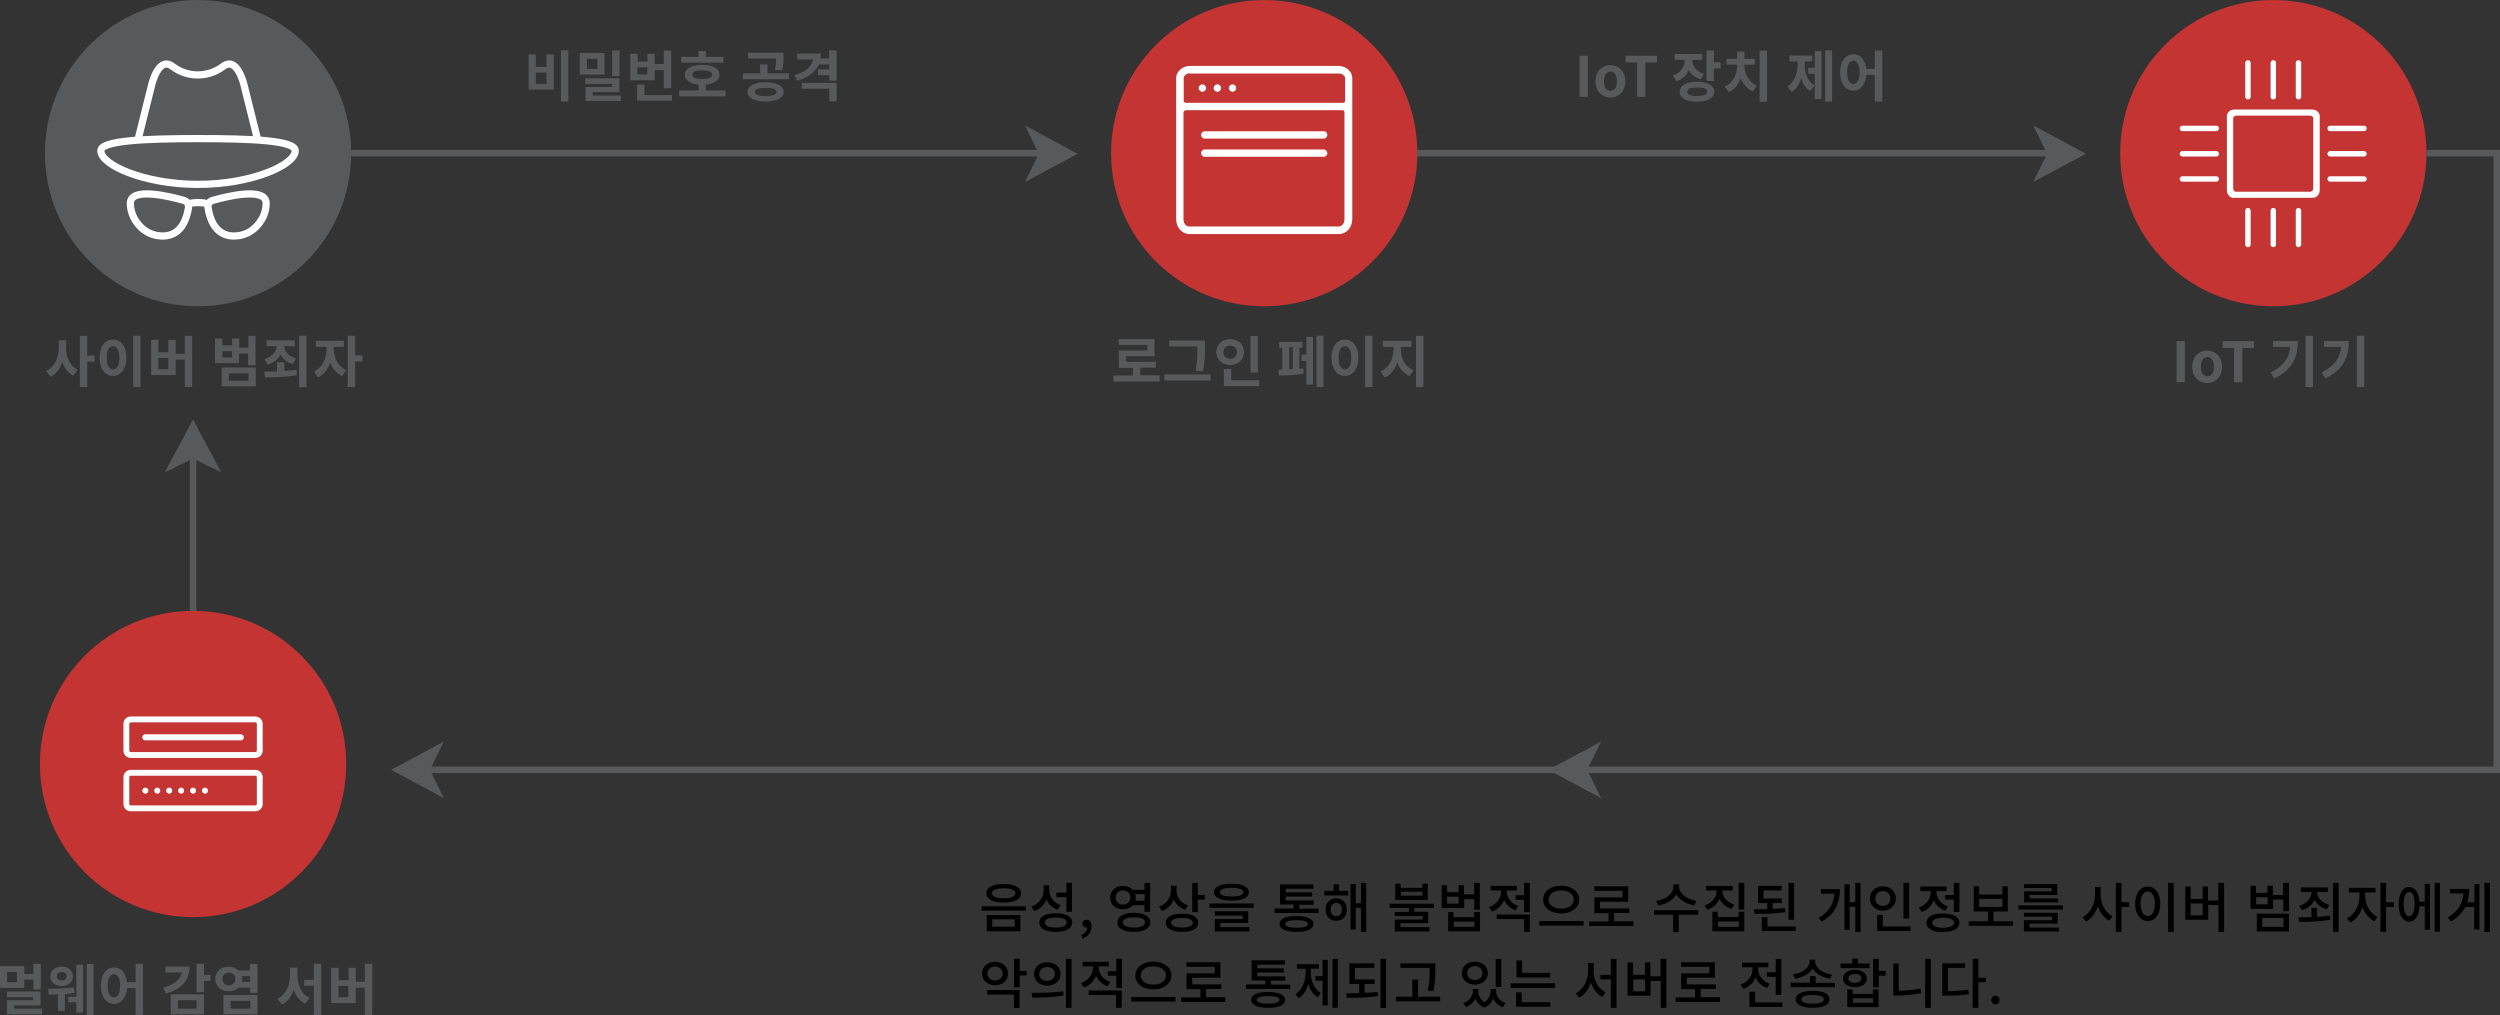 <?xml version="1.0" encoding="utf-8"?>
<!-- Generator: Adobe Illustrator 25.0.1, SVG Export Plug-In . SVG Version: 6.00 Build 0)  -->
<svg version="1.1" id="Layer_1" xmlns="http://www.w3.org/2000/svg" xmlns:xlink="http://www.w3.org/1999/xlink" x="0px" y="0px"
	 width="1152.5px" height="467.9px" viewBox="0 0 1152.5 467.9" style="enable-background:new 0 0 1152.5 467.9;"
	 xml:space="preserve">
<rect x="0" y="0" width="1152.5" height="467.9" fill="#333333" stroke="none"/>
<circle style="fill:#58595B;" cx="91.3" cy="70.6" r="70.6"/>
<circle style="fill:#C33433;" cx="1048" cy="70.6" r="70.6"/>
<path style="fill:none;stroke:#FFFFFF;stroke-width:3.322;stroke-linejoin:round;stroke-miterlimit:10;" d="M136.1,69.5
	c0-4.8-20.1-5.6-44.8-5.6s-44.8,0.9-44.8,5.6C46.4,76,66.5,85,91.3,85S136.1,76,136.1,69.5"/>
<path style="fill:none;stroke:#FFFFFF;stroke-width:3.322;stroke-linejoin:round;stroke-miterlimit:10;" d="M118.9,67.9"/>
<path style="fill:none;stroke:#FFFFFF;stroke-width:3.322;stroke-linejoin:round;stroke-miterlimit:10;" d="M118.9,64.9l-6.4-25.7
	c0,0-3.1-13.5-9.6-8.6c-0.1,0.1-0.2,0.1-0.3,0.2c-6.8,5-16.1,5-22.8,0c-0.1-0.1-0.2-0.1-0.3-0.2c-6.5-4.9-9.6,8.6-9.6,8.6l-6.4,25.7
	"/>
<path style="fill:none;stroke:#FFFFFF;stroke-width:3.322;stroke-miterlimit:10;" d="M86.7,93.9c3-0.7,6.2-0.7,9.2,0"/>
<path style="fill:none;stroke:#FFFFFF;stroke-width:3.322;stroke-miterlimit:10;" d="M86.9,95.7c0.2-1.5-0.7-2.9-2.1-3.3
	c-6.6-1.9-24.7-6.3-24.7,1.3c0,4.9,2.4,8.5,4.5,10.7c2.1,2.2,4.9,3.7,7.9,4.2C77.4,109.4,84.9,108.4,86.9,95.7z"/>
<path style="fill:none;stroke:#FFFFFF;stroke-width:3.322;stroke-miterlimit:10;" d="M95.9,95.7c-0.2-1.5,0.7-2.9,2.1-3.3
	c6.6-1.9,24.7-6.3,24.7,1.3c0,4.9-2.4,8.5-4.5,10.7c-2.1,2.2-4.9,3.7-7.9,4.2C105.4,109.4,97.9,108.4,95.9,95.7z"/>
<g>
	<g>
		<g>
			<g>
				<path style="fill:#FFFFFF;" d="M1029.9,91.3c-1.9,0-3.3-1.6-3.3-3.6V53.4c0-1.5,1.6-2.9,3.3-2.9h36.2c1.7,0,3.3,1.4,3.3,2.9
					v34.2c0,2.1-1.4,3.6-3.3,3.6H1029.9z M1066.4,59.7v-5.3c0,0,0,0,0-0.1c-0.1-0.4-0.6-1-1.4-1h-34.1c-0.7,0-1.3,0.6-1.4,1
					c0,0,0,0,0,0.1v5.3v2.6v24.4c0,1,0.5,1.7,1.4,1.7h34.1c0.8,0,1.4-0.7,1.4-1.7V62.2V59.7z"/>
			</g>
		</g>
	</g>
</g>
<g>
	
		<line style="fill:none;stroke:#FFFFFF;stroke-width:2.5;stroke-linecap:round;stroke-miterlimit:10;" x1="1036.3" y1="29" x2="1036.3" y2="44.6"/>
	
		<line style="fill:none;stroke:#FFFFFF;stroke-width:2.5;stroke-linecap:round;stroke-miterlimit:10;" x1="1048" y1="29" x2="1048" y2="44.6"/>
	
		<line style="fill:none;stroke:#FFFFFF;stroke-width:2.5;stroke-linecap:round;stroke-miterlimit:10;" x1="1059.6" y1="29" x2="1059.6" y2="44.6"/>
	
		<line style="fill:none;stroke:#FFFFFF;stroke-width:2.5;stroke-linecap:round;stroke-miterlimit:10;" x1="1036.3" y1="97.1" x2="1036.3" y2="112.7"/>
	
		<line style="fill:none;stroke:#FFFFFF;stroke-width:2.5;stroke-linecap:round;stroke-miterlimit:10;" x1="1048" y1="97.1" x2="1048" y2="112.7"/>
	
		<line style="fill:none;stroke:#FFFFFF;stroke-width:2.5;stroke-linecap:round;stroke-miterlimit:10;" x1="1059.6" y1="97.1" x2="1059.6" y2="112.7"/>
</g>
<g>
	
		<line style="fill:none;stroke:#FFFFFF;stroke-width:2.5;stroke-linecap:round;stroke-miterlimit:10;" x1="1006.1" y1="82.5" x2="1021.7" y2="82.5"/>
	
		<line style="fill:none;stroke:#FFFFFF;stroke-width:2.5;stroke-linecap:round;stroke-miterlimit:10;" x1="1006.1" y1="70.9" x2="1021.7" y2="70.9"/>
	
		<line style="fill:none;stroke:#FFFFFF;stroke-width:2.5;stroke-linecap:round;stroke-miterlimit:10;" x1="1006.1" y1="59.2" x2="1021.7" y2="59.2"/>
	
		<line style="fill:none;stroke:#FFFFFF;stroke-width:2.5;stroke-linecap:round;stroke-miterlimit:10;" x1="1074.2" y1="82.5" x2="1089.8" y2="82.5"/>
	
		<line style="fill:none;stroke:#FFFFFF;stroke-width:2.5;stroke-linecap:round;stroke-miterlimit:10;" x1="1074.2" y1="70.9" x2="1089.8" y2="70.9"/>
	
		<line style="fill:none;stroke:#FFFFFF;stroke-width:2.5;stroke-linecap:round;stroke-miterlimit:10;" x1="1074.2" y1="59.2" x2="1089.8" y2="59.2"/>
</g>
<line style="fill:none;stroke:#58595B;stroke-width:3;stroke-miterlimit:10;" x1="161.9" y1="70.6" x2="487.3" y2="70.6"/>
<polygon style="fill:#58595B;" points="472.5,83.9 478.9,70.9 472.5,57.8 496.8,70.9 "/>
<polygon style="fill:#58595B;" points="204.6,341.9 198.2,354.9 204.6,367.9 180.3,354.9 "/>
<polygon style="fill:#58595B;" points="738.1,341.9 731.7,354.9 738.1,367.9 713.7,354.9 "/>
<polygon style="fill:#58595B;" points="102,217.8 89,211.4 75.9,217.8 89,193.4 "/>
<line style="fill:none;stroke:#58595B;stroke-width:3;stroke-miterlimit:10;" x1="651.1" y1="70.6" x2="952.1" y2="70.6"/>
<polygon style="fill:#58595B;" points="937.3,83.9 943.7,70.9 937.3,57.8 961.6,70.9 "/>
<circle style="fill:#C33433;" cx="582.8" cy="70.6" r="70.6"/>
<g>
	<g>
		<g>
			<path style="fill:#FFFFFF;" d="M611.9,62.2c0,1-0.8,1.7-1.7,1.7h-54.8c-1,0-1.7-0.8-1.7-1.7c0-1,0.8-1.7,1.7-1.7h54.8
				C611.1,60.4,611.9,61.2,611.9,62.2z"/>
		</g>
	</g>
</g>
<g>
	<g>
		<g>
			<path style="fill:#FFFFFF;" d="M611.9,70.6c0,1-0.8,1.7-1.7,1.7h-54.8c-1,0-1.7-0.8-1.7-1.7s0.8-1.7,1.7-1.7h54.8
				C611.1,68.9,611.9,69.7,611.9,70.6z"/>
		</g>
	</g>
</g>
<g>
	<g>
		<g>
			<g>
				<path style="fill:#FFFFFF;" d="M548.4,107.9c-3.5,0-6.2-3-6.2-6.9V35.9c0-2.9,3-5.5,6.2-5.5h68.8c3.3,0,6.2,2.6,6.2,5.5V101
					c0,3.9-2.7,6.9-6.2,6.9H548.4z M546.5,50.9c-0.5,0-0.9,0.4-0.9,0.9V101c0,2.1,1.1,3.4,2.7,3.4h68.8c1.6,0,2.7-1.4,2.7-3.4V51.7
					c0-0.5-0.4-0.9-0.9-0.9H546.5z M548.4,33.8c-1.5,0-2.6,1.2-2.7,1.9c0,0,0,0.1,0,0.1v10.7c0,0.5,0.4,0.9,0.9,0.9h72.6
					c0.5,0,0.9-0.4,0.9-0.9V35.9c0,0,0-0.1,0-0.1c-0.1-0.8-1.3-1.9-2.7-1.9H548.4z"/>
			</g>
		</g>
	</g>
	<g>
		<path style="fill:#FFFFFF;" d="M554.3,38.9c-1,0-1.7,0.8-1.7,1.7s0.8,1.7,1.7,1.7c1,0,1.7-0.8,1.7-1.7S555.2,38.9,554.3,38.9z"/>
		<path style="fill:#FFFFFF;" d="M561.2,38.9c-1,0-1.7,0.8-1.7,1.7s0.8,1.7,1.7,1.7c1,0,1.7-0.8,1.7-1.7S562.2,38.9,561.2,38.9z"/>
		<path style="fill:#FFFFFF;" d="M568.2,38.9c-1,0-1.7,0.8-1.7,1.7s0.8,1.7,1.7,1.7c1,0,1.7-0.8,1.7-1.7S569.2,38.9,568.2,38.9z"/>
	</g>
</g>
<polyline style="fill:none;stroke:#58595B;stroke-width:3;stroke-miterlimit:10;" points="186.6,354.9 1151,354.9 1151,70.6 
	1118.6,70.6 "/>
<line style="fill:none;stroke:#58595B;stroke-width:3;stroke-miterlimit:10;" x1="89" y1="211.4" x2="89" y2="315.7"/>
<circle style="fill:#C33433;" cx="89" cy="352.2" r="70.6"/>
<g>
	<g>
		<g>
			<g>
				<g>
					<path style="fill:#FFFFFF;" d="M60.3,349.4c-1.9,0-3.4-1.5-3.4-3.4v-12.3c0-1.9,1.5-3.4,3.4-3.4h57.4c1.9,0,3.4,1.5,3.4,3.4
						V346c0,1.9-1.5,3.4-3.4,3.4H60.3z M60.3,333.1c-0.4,0-0.7,0.3-0.7,0.7V346c0,0.4,0.3,0.7,0.7,0.7h57.4c0.4,0,0.7-0.3,0.7-0.7
						l0-12.3c0-0.2-0.1-0.3-0.2-0.5c-0.1-0.1-0.3-0.2-0.5-0.2H60.3z"/>
				</g>
			</g>
		</g>
		<g>
			<g>
				<g>
					<path style="fill:#FFFFFF;" d="M65.6,339.9L65.6,339.9c0-0.8,0.6-1.4,1.4-1.4h44c0.8,0,1.4,0.6,1.4,1.4l0,0
						c0,0.8-0.6,1.4-1.4,1.4H67C66.2,341.3,65.6,340.6,65.6,339.9z"/>
				</g>
			</g>
		</g>
		<g>
			<g>
				<g>
					<path style="fill:#FFFFFF;" d="M60.3,374c-1.9,0-3.4-1.5-3.4-3.4v-12.3c0-1.9,1.5-3.4,3.4-3.4h57.4c1.9,0,3.4,1.5,3.4,3.4v12.3
						c0,1.9-1.5,3.4-3.4,3.4H60.3z M60.3,357.6c-0.4,0-0.7,0.3-0.7,0.7v12.3c0,0.4,0.3,0.7,0.7,0.7h57.4c0.4,0,0.7-0.3,0.7-0.7
						l0-12.3c0-0.2-0.1-0.3-0.2-0.5c-0.1-0.1-0.3-0.2-0.5-0.2H60.3z"/>
				</g>
			</g>
		</g>
		<g>
			<g>
				<g>
					<g>
						<path style="fill:#FFFFFF;" d="M65.6,364.5L65.6,364.5c0-0.8,0.6-1.4,1.4-1.4h0c0.8,0,1.4,0.6,1.4,1.4l0,0
							c0,0.8-0.6,1.4-1.4,1.4h0C66.2,365.8,65.6,365.2,65.6,364.5z"/>
					</g>
				</g>
			</g>
			<g>
				<g>
					<g>
						<path style="fill:#FFFFFF;" d="M71.1,364.5L71.1,364.5c0-0.8,0.6-1.4,1.4-1.4h0c0.8,0,1.4,0.6,1.4,1.4l0,0
							c0,0.8-0.6,1.4-1.4,1.4h0C71.7,365.8,71.1,365.2,71.1,364.5z"/>
					</g>
				</g>
			</g>
			<g>
				<g>
					<g>
						<path style="fill:#FFFFFF;" d="M76.6,364.5L76.6,364.5c0-0.8,0.6-1.4,1.4-1.4h0c0.8,0,1.4,0.6,1.4,1.4l0,0
							c0,0.8-0.6,1.4-1.4,1.4h0C77.2,365.8,76.6,365.2,76.6,364.5z"/>
					</g>
				</g>
			</g>
			<g>
				<g>
					<g>
						<path style="fill:#FFFFFF;" d="M82.1,364.5L82.1,364.5c0-0.8,0.6-1.4,1.4-1.4h0c0.8,0,1.4,0.6,1.4,1.4l0,0
							c0,0.8-0.6,1.4-1.4,1.4h0C82.7,365.8,82.1,365.2,82.1,364.5z"/>
					</g>
				</g>
			</g>
			<g>
				<g>
					<g>
						<path style="fill:#FFFFFF;" d="M87.6,364.5L87.6,364.5c0-0.8,0.6-1.4,1.4-1.4h0c0.8,0,1.4,0.6,1.4,1.4l0,0
							c0,0.8-0.6,1.4-1.4,1.4h0C88.2,365.8,87.6,365.2,87.6,364.5z"/>
					</g>
				</g>
			</g>
			<g>
				<g>
					<g>
						<path style="fill:#FFFFFF;" d="M93.1,364.5L93.1,364.5c0-0.8,0.6-1.4,1.4-1.4h0c0.8,0,1.4,0.6,1.4,1.4l0,0
							c0,0.8-0.6,1.4-1.4,1.4h0C93.7,365.8,93.1,365.2,93.1,364.5z"/>
					</g>
				</g>
			</g>
		</g>
	</g>
</g>
<g>
	<path style="fill:#58595B;" d="M30.4,160.1c0,4.2,1.7,8.5,5.4,10.4l-2,2.7c-2.5-1.3-4.1-3.5-5.1-6.3c-1,3-2.8,5.5-5.4,6.8l-2-2.7
		c4-1.9,5.8-6.4,5.8-10.7v-3.4h3.4V160.1z M43.6,166.7h-3.4v11.7h-3.4v-23.6h3.4v9.1h3.4V166.7z"/>
	<path style="fill:#58595B;" d="M58.3,164.9c0,5.2-2.6,8.4-6.2,8.4s-6.2-3.2-6.2-8.4c0-5.2,2.6-8.4,6.2-8.4S58.3,159.7,58.3,164.9z
		 M49.2,164.9c0,3.5,1.2,5.4,2.9,5.4c1.7,0,2.9-1.9,2.9-5.4c0-3.5-1.2-5.3-2.9-5.3C50.4,159.5,49.2,161.4,49.2,164.9z M64.8,154.8
		v23.6h-3.4v-23.6H64.8z"/>
	<path style="fill:#58595B;" d="M88.6,154.8v23.6h-3.4v-12.6H81v7.1H69.7v-16.2H73v5.7h4.6v-5.7H81v6.4h4.2v-8.3H88.6z M77.7,165H73
		v5.2h4.6V165z"/>
	<path style="fill:#58595B;" d="M117.8,154.8v13.6h-3.4v-5.4h-4.2v4.4H99.1v-11.3h3.4v3.1h4.5v-3.1h3.3v4.2h4.2v-5.5H117.8z
		 M102.2,169.4h15.7v8.7h-15.7V169.4z M107,161.9h-4.5v2.9h4.5V161.9z M105.5,175.5h9.1v-3.4h-9.1V175.5z"/>
	<path style="fill:#58595B;" d="M131,171c1.9-0.1,3.8-0.3,5.7-0.6l0.2,2.5c-5.1,1-10.6,1-14.7,1.1l-0.4-2.7c1.7,0,3.7,0,5.9-0.1V167
		h3.4V171z M121.9,165.5c3.7-1,5.4-3.4,5.7-5.9h-4.7v-2.7h13v2.7H131c0.2,2.3,1.9,4.6,5.5,5.6l-1.5,2.6c-2.7-0.7-4.6-2.3-5.7-4.3
		c-1.1,2.1-3,3.8-5.9,4.6L121.9,165.5z M141.3,154.8v23.7h-3.4v-23.7H141.3z"/>
	<path style="fill:#58595B;" d="M153.9,161.2c0,3.6,1.9,7.7,5.7,9.5l-1.9,2.7c-2.6-1.2-4.5-3.6-5.5-6.3c-1,3.1-2.9,5.7-5.6,6.9
		l-1.9-2.7c3.9-1.8,5.8-6.2,5.8-10.1v-1.3h-4.9v-2.8h12.9v2.8h-4.7V161.2z M167.1,166.6h-3.4v11.8h-3.4v-23.6h3.4v9h3.4V166.6z"/>
</g>
<g>
	<path style="fill:#58595B;" d="M534.6,173.1v2.8h-21.3v-2.8h9v-3.5h-6.5v-8h13.1V159h-13.2v-2.7h16.5v7.9h-13.1v2.6h13.7v2.7h-7.1
		v3.5H534.6z"/>
	<path style="fill:#58595B;" d="M558.1,172.6v2.8h-21.3v-2.8H558.1z M552.1,159.7H539V157h16.5v2.8c0,3.3,0,6.5-0.9,11.4l-3.4-0.3
		c0.8-4.5,0.8-7.9,0.8-11V159.7z"/>
	<path style="fill:#58595B;" d="M567.1,168.3c-3.6,0-6.4-2.5-6.4-6c0-3.5,2.8-6,6.4-6c3.6,0,6.4,2.5,6.4,6
		C573.5,165.8,570.7,168.3,567.1,168.3z M567.1,165.4c1.8,0,3.1-1.2,3.1-3c0-1.9-1.3-3.1-3.1-3.1c-1.7,0-3.1,1.1-3.1,3.1
		C564,164.2,565.3,165.4,567.1,165.4z M580.5,175.3v2.7h-16.3v-7.9h3.4v5.2H580.5z M579.9,171.8h-3.4v-16.9h3.4V171.8z"/>
	<path style="fill:#58595B;" d="M599,170c0.6-0.1,1.3-0.1,1.8-0.2l0.2,2.4c-3.7,0.8-8.4,0.9-11.3,0.9l-0.4-2.7c0.6,0,1.2,0,1.8,0
		v-10.1h-1.4v-2.7h10.7v2.7H599V170z M594.3,170.2c0.6,0,1.2,0,1.7-0.1v-10h-1.7V170.2z M602.2,155.3h3.1v22h-3.1v-10.9H600v-2.9
		h2.2V155.3z M610.1,154.8v23.6h-3.2v-23.6H610.1z"/>
	<path style="fill:#58595B;" d="M626.2,164.9c0,5.2-2.6,8.4-6.2,8.4s-6.2-3.2-6.2-8.4c0-5.2,2.6-8.4,6.2-8.4
		S626.2,159.7,626.2,164.9z M617.1,164.9c0,3.5,1.2,5.4,2.9,5.4c1.7,0,2.9-1.9,2.9-5.4c0-3.5-1.2-5.3-2.9-5.3
		C618.3,159.5,617.1,161.4,617.1,164.9z M632.7,154.8v23.6h-3.4v-23.6H632.7z"/>
	<path style="fill:#58595B;" d="M645.8,161.2c0,3.8,1.9,7.9,5.8,9.5l-1.8,2.7c-2.7-1.2-4.6-3.5-5.7-6.3c-1,3.1-2.9,5.7-5.7,6.9
		l-1.9-2.7c3.9-1.8,5.9-6.1,5.9-10.1v-1.3h-4.9v-2.8h13.2v2.8h-4.9V161.2z M656.2,154.8v23.6h-3.4v-23.6H656.2z"/>
</g>
<g>
	<path style="fill:#58595B;" d="M1003.4,157.3h3.8v18.9h-3.8V157.3z"/>
	<path style="fill:#58595B;" d="M1010.6,169.1c0-4.8,3.3-7.5,6.9-7.5c3.6,0,6.9,2.8,6.9,7.5c0,4.7-3.3,7.5-6.9,7.5
		C1013.9,176.6,1010.6,173.8,1010.6,169.1z M1020.6,169.1c0-2.7-1.1-4.5-3-4.5c-1.9,0-3,1.8-3,4.5c0,2.7,1.1,4.4,3,4.4
		C1019.5,173.5,1020.6,171.7,1020.6,169.1z"/>
	<path style="fill:#58595B;" d="M1029.9,160.4h-5.3v-3.1h14.5v3.1h-5.4v15.8h-3.8V160.4z"/>
	<path style="fill:#58595B;" d="M1059.3,157.3c0,7.2-2.4,13.1-10.8,17.1l-1.8-2.7c6-2.9,8.6-6.6,9.1-11.8h-7.9v-2.7H1059.3z
		 M1066.3,154.8v23.6h-3.4v-23.6H1066.3z"/>
	<path style="fill:#58595B;" d="M1082.8,157.3c0,7.2-2.4,13.1-10.8,17.1l-1.8-2.7c6-2.9,8.6-6.6,9.1-11.8h-7.9v-2.7H1082.8z
		 M1089.9,154.8v23.6h-3.4v-23.6H1089.9z"/>
</g>
<g>
	<path style="fill:#58595B;" d="M11.2,455.4H0v-10h11.2v3.6h4.2v-4.7h3.4v11.8h-3.4v-4.5h-4.2V455.4z M19.4,465v2.6H3.2v-6.5h12.1
		v-1.4H3.2v-2.6h15.5v6.4H6.5v1.5H19.4z M7.9,448.1H3.3v4.7h4.5V448.1z"/>
	<path style="fill:#58595B;" d="M34.3,457.7c-1.4,0.3-2.9,0.5-4.4,0.6v7.7h-3.2v-7.6c-1.6,0.1-3,0.1-4.2,0.1l-0.4-2.7
		c3.1,0,8.2-0.1,11.9-0.6L34.3,457.7z M23.2,450.1c0-2.6,2.2-4.5,5.2-4.5c3,0,5.2,1.8,5.2,4.5c0,2.6-2.2,4.5-5.2,4.5
		C25.4,454.6,23.2,452.7,23.2,450.1z M26.2,450.1c0,1.2,0.9,1.9,2.3,1.9c1.3,0,2.2-0.7,2.2-1.9c0-1.3-0.9-2-2.2-2
		C27.1,448.2,26.2,448.9,26.2,450.1z M35.2,444.7h3.1v22.1h-3.1V462h-3.7v-2.5h3.7V444.7z M43.1,444.4v23.5H40v-23.5H43.1z"/>
	<path style="fill:#58595B;" d="M65.9,444.3v23.6h-3.4v-12.4h-3.9c-0.4,4.5-2.8,7.3-6,7.3c-3.5,0-6.1-3.2-6.1-8.4
		c0-5.2,2.6-8.4,6.1-8.4c3.2,0,5.5,2.6,6,6.8h3.9v-8.5H65.9z M55.4,454.4c0-3.5-1.2-5.3-2.9-5.3c-1.7,0-2.9,1.9-2.9,5.3
		c0,3.5,1.2,5.4,2.9,5.4C54.3,459.7,55.4,457.9,55.4,454.4z"/>
	<path style="fill:#58595B;" d="M87.4,445.7c0,6.3-4,10.5-10.9,12.3l-1.3-2.7c5.2-1.3,8.1-3.9,8.6-7h-7.5v-2.7H87.4z M78.7,458.4H94
		v9.2H78.7V458.4z M82,465h8.6v-3.9H82V465z M97.1,452.2H94v5.2h-3.4v-13.1H94v5.1h3.1V452.2z"/>
	<path style="fill:#58595B;" d="M118.7,444.4v13.3h-3.4v-2.4H110c-1.1,1.1-2.7,1.7-4.6,1.7c-3.5,0-6.2-2.4-6.2-5.7
		c0-3.3,2.7-5.7,6.2-5.7c1.9,0,3.5,0.7,4.6,1.8h5.2v-3L118.7,444.4z M108.5,451.3c0-1.8-1.3-2.9-3-2.9c-1.7,0-3,1.1-3,2.9
		c0,1.8,1.3,2.9,3,2.9C107.2,454.2,108.5,453.1,108.5,451.3z M103,458.7h15.7v8.9H103V458.7z M106.3,465h9.1v-3.6h-9.1V465z
		 M115.3,452.6V450h-3.8c0.1,0.4,0.2,0.8,0.2,1.3c0,0.4-0.1,0.9-0.2,1.3H115.3z"/>
	<path style="fill:#58595B;" d="M137.1,449.5c0,4.4,1.7,8.8,5.6,10.5l-2,2.7c-2.6-1.3-4.3-3.6-5.3-6.4c-1,3-2.8,5.5-5.4,6.8
		l-2.1-2.7c4-1.8,5.8-6.4,5.8-10.9v-3.4h3.4V449.5z M148.1,444.3v23.6h-3.4v-13.5h-4.5v-2.7h4.5v-7.4H148.1z"/>
	<path style="fill:#58595B;" d="M171.6,444.3v23.6h-3.4v-12.6H164v7.1h-11.3v-16.2h3.4v5.7h4.6v-5.7h3.3v6.4h4.2v-8.3H171.6z
		 M160.7,454.5H156v5.2h4.6V454.5z"/>
</g>
<g>
	<path style="fill:#58595B;" d="M247,25.1v5.7h4.9v-5.7h3.4v16.2h-11.6V25.1H247z M247,38.7h4.9v-5.2H247V38.7z M262,23.2v23.6h-3.4
		V23.2H262z"/>
	<path style="fill:#58595B;" d="M278.7,34.4h-11.4v-10h11.4V34.4z M286.2,44v2.6h-16.3v-6.5h12.3v-1.4h-12.4v-2.6h15.7v6.4h-12.3V44
		H286.2z M275.4,27.1h-4.8v4.7h4.8V27.1z M285.6,35.1h-3.4V23.3h3.4V35.1z"/>
	<path style="fill:#58595B;" d="M301.7,37h-11.1V24.8h3.4v3.6h4.5v-3.6h3.3v4.7h4.2v-6.2h3.4v17.4h-3.4v-8.4h-4.2V37z M309.8,43.7
		v2.7h-16.1V39h3.4v4.8H309.8z M298.4,31h-4.5v3.3h4.5V31z"/>
	<path style="fill:#58595B;" d="M334.5,41.7v2.7h-21.4v-2.7h8.9V39c-3.9-0.4-6.3-2-6.3-4.5c0-2.9,3.1-4.6,8-4.6c4.9,0,8,1.7,8,4.6
		c0,2.5-2.4,4.1-6.3,4.5v2.7H334.5z M333.5,28.9H314v-2.7h8v-2.7h3.4v2.7h8.1V28.9z M323.7,36.4c3,0,4.6-0.6,4.6-2
		c0-1.3-1.6-2-4.6-2c-2.9,0-4.5,0.7-4.5,2C319.2,35.8,320.8,36.4,323.7,36.4z"/>
	<path style="fill:#58595B;" d="M363.7,33.8v2.7h-21.2v-2.7h7.9v-4.1h3.4v4.1H363.7z M361.3,42.4c0,2.7-3.3,4.4-8.4,4.4
		c-5.1,0-8.3-1.7-8.3-4.4c0-2.8,3.3-4.5,8.3-4.5C358,37.9,361.3,39.6,361.3,42.4z M357.2,32.2c0.5-2.1,0.6-3.7,0.6-5.2h-12.9v-2.7
		h16.3v1.9c0,1.9,0,3.9-0.7,6.3L357.2,32.2z M358,42.4c0-1.3-1.8-1.9-5-1.9c-3.2,0-5,0.6-5,1.9c0,1.3,1.8,1.9,5,1.9
		C356.2,44.3,358,43.6,358,42.4z"/>
	<path style="fill:#58595B;" d="M385.7,23.3v13.9h-3.4v-2.5h-5.2v-2.7h5.2v-2.3h-4.8c-1.6,3.6-5,6.1-10,7.5l-1.3-2.6
		c5.2-1.3,8.1-4,8.6-7.2h-7.3v-2.7h10.9c0,0.8-0.1,1.6-0.2,2.3h4v-3.8L385.7,23.3z M369.6,38.2h16.1v8.5h-3.4v-5.8h-12.7V38.2z"/>
</g>
<g>
	<path style="fill:#58595B;" d="M728.2,25.7h3.8v18.9h-3.8V25.7z"/>
	<path style="fill:#58595B;" d="M735.5,37.5c0-4.8,3.3-7.5,6.9-7.5c3.6,0,6.9,2.8,6.9,7.5c0,4.7-3.3,7.5-6.9,7.5
		C738.8,45,735.5,42.2,735.5,37.5z M745.4,37.5c0-2.7-1.1-4.5-3-4.5c-1.9,0-3,1.8-3,4.5c0,2.7,1.1,4.4,3,4.4
		C744.3,41.9,745.4,40.2,745.4,37.5z"/>
	<path style="fill:#58595B;" d="M754.7,28.8h-5.3v-3.1h14.5v3.1h-5.4v15.8h-3.8V28.8z"/>
	<path style="fill:#58595B;" d="M784,36.6c-2.6-0.8-4.4-2.3-5.4-4.3c-1,2.3-2.9,4.2-5.7,5.1l-1.7-2.6c3.8-1.3,5.5-4.3,5.5-7.2h-4.7
		v-2.7h12.7v2.7h-4.6c0.1,2.7,1.7,5.3,5.4,6.4L784,36.6z M790.3,42.3c0,2.9-3.1,4.6-8,4.6c-4.9,0-8-1.7-8-4.6c0-2.9,3.1-4.6,8-4.6
		C787.2,37.7,790.3,39.4,790.3,42.3z M787,42.3c0-1.4-1.6-2-4.6-2c-3,0-4.6,0.6-4.6,2c0,1.3,1.6,2,4.6,2
		C785.4,44.2,787,43.6,787,42.3z M793.2,28.7v2.8h-3.1v5.8h-3.4v-14h3.4v5.4H793.2z"/>
	<path style="fill:#58595B;" d="M804.2,30.6c0,3.4,1.9,7.2,5.7,8.9l-1.8,2.6c-2.7-1.1-4.5-3.3-5.6-6c-1,2.8-2.9,5.2-5.6,6.4
		l-1.8-2.6c3.9-1.7,5.7-5.7,5.7-9.3v-0.8h-4.9v-2.7h4.9v-3.3h3.4v3.3h4.8v2.7h-4.8V30.6z M814.6,23.3v23.6h-3.4V23.3H814.6z"/>
	<path style="fill:#58595B;" d="M831.9,29.5c0,3.9,1.2,7.9,4.6,9.9l-2,2.5c-2.1-1.2-3.4-3.3-4.2-5.8c-0.8,2.7-2.2,5-4.3,6.3l-2-2.5
		c3.4-2.2,4.7-6.4,4.7-10.4v-1.2h-3.8v-2.7h10.5v2.7h-3.4V29.5z M836.6,23.6h3.1v22.1h-3.1V34h-3v-2.7h3V23.6z M844.6,23.2v23.6
		h-3.2V23.2H844.6z"/>
	<path style="fill:#58595B;" d="M867.7,23.2v23.6h-3.4V34.5h-3.9c-0.4,4.5-2.8,7.3-6,7.3c-3.5,0-6.1-3.2-6.1-8.4
		c0-5.2,2.6-8.4,6.1-8.4c3.2,0,5.5,2.6,6,6.8h3.9v-8.5H867.7z M857.3,33.3c0-3.5-1.2-5.3-2.9-5.3c-1.7,0-2.9,1.9-2.9,5.3
		c0,3.5,1.2,5.4,2.9,5.4C856.1,38.6,857.3,36.8,857.3,33.3z"/>
</g>
<g>
	<path d="M472.9,417.8v2h-20.4v-2H472.9z M470.7,411.8c0,2.7-3.1,4.3-8,4.3c-4.9,0-8-1.6-8-4.3c0-2.7,3.1-4.3,8-4.3
		C467.6,407.5,470.7,409.1,470.7,411.8z M470.4,421.8v7.5h-15.5v-7.5H470.4z M457.3,411.8c0,1.5,2,2.3,5.4,2.3
		c3.3,0,5.4-0.8,5.4-2.3c0-1.5-2-2.3-5.4-2.3C459.3,409.5,457.3,410.3,457.3,411.8z M457.4,423.8v3.4h10.4v-3.4H457.4z"/>
	<path d="M487.5,419.4c-2.4-0.9-4.2-2.6-5.1-4.8c-1,2.5-2.9,4.5-5.6,5.4l-1.3-2.1c3.6-1.2,5.6-4.3,5.6-7.6v-2.2h2.6v2.1
		c0,3.1,1.9,5.9,5.3,7.1L487.5,419.4z M494.3,425.3c0,2.7-2.9,4.3-7.6,4.3c-4.7,0-7.6-1.6-7.6-4.3s2.9-4.3,7.6-4.3
		C491.4,421,494.3,422.6,494.3,425.3z M491.7,425.3c0-1.5-1.8-2.3-5-2.3s-5,0.8-5,2.3s1.8,2.3,5,2.3S491.7,426.8,491.7,425.3z
		 M491.6,413.6H487v-2.1h4.6V407h2.6v13.3h-2.6V413.6z"/>
	<path d="M498.5,431c1.7-0.7,2.7-2,2.7-3.4c-0.1,0-0.2,0-0.3,0c-1,0-1.9-0.6-1.9-1.8c0-1.1,0.9-1.8,2-1.8c1.4,0,2.2,1.2,2.2,3.1
		c0,2.6-1.5,4.6-4.1,5.6L498.5,431z"/>
	<path d="M522.2,417.4c-1,1.1-2.6,1.8-4.5,1.8c-3.4,0-5.9-2.2-5.9-5.4c0-3.2,2.5-5.4,5.9-5.4c1.8,0,3.4,0.7,4.5,1.8h5.4V407h2.6
		v13.3h-2.6v-3H522.2z M517.7,417c1.9,0,3.4-1.3,3.4-3.2c0-2-1.4-3.3-3.4-3.3c-2,0-3.4,1.3-3.4,3.3C514.3,415.7,515.7,417,517.7,417
		z M530.3,425.2c0,2.8-2.9,4.4-7.6,4.4c-4.7,0-7.6-1.6-7.6-4.4c0-2.7,2.9-4.4,7.6-4.4C527.4,420.8,530.3,422.5,530.3,425.2z
		 M527.8,425.2c0-1.5-1.8-2.3-5.1-2.3c-3.2,0-5.1,0.9-5.1,2.3c0,1.5,1.9,2.4,5.1,2.4C525.9,427.6,527.8,426.8,527.8,425.2z
		 M523.4,412.2c0.1,0.5,0.2,1,0.2,1.5s-0.1,1-0.2,1.5h4.3v-3H523.4z"/>
	<path d="M546.3,419.4c-2.4-0.9-4.2-2.6-5.2-4.7c-1,2.4-2.8,4.4-5.4,5.3l-1.4-2c3.5-1.2,5.5-4.3,5.5-7.5v-2.2h2.6v2.4
		c0,2.9,1.9,5.6,5.3,6.7L546.3,419.4z M552.4,425.4c0,2.7-2.8,4.2-7.5,4.2c-4.6,0-7.5-1.6-7.5-4.2c0-2.6,2.9-4.2,7.5-4.2
		C549.6,421.1,552.4,422.7,552.4,425.4z M549.9,425.4c0-1.4-1.8-2.2-5-2.2s-5,0.8-5,2.2c0,1.4,1.8,2.2,5,2.2
		S549.9,426.8,549.9,425.4z M555.4,412.6v2.1h-3.2v5.8h-2.6V407h2.6v5.6H555.4z"/>
	<path d="M578,416.5v2h-20.4v-2H578z M559.7,411.3c0-2.5,3-3.9,8-3.9c5,0,8,1.4,8,3.9c0,2.5-3,3.9-8,3.9
		C562.7,415.2,559.7,413.8,559.7,411.3z M562.5,427.4H576v2h-16v-5.7h12.9v-1.6h-12.9v-2h15.4v5.4h-12.8V427.4z M562.4,411.3
		c0,1.3,1.9,2,5.4,2c3.5,0,5.4-0.7,5.4-2c0-1.3-1.9-2-5.4-2C564.2,409.3,562.4,410,562.4,411.3z"/>
	<path d="M607.9,418.8v2.1h-20.4v-2.1h8.9V417h-6.3v-9.3h15.4v2h-12.8v1.7h12.2v1.9h-12.2v1.8h12.9v2H599v1.8H607.9z M605.5,425.9
		c0,2.4-2.8,3.7-7.8,3.7c-4.9,0-7.8-1.3-7.8-3.7c0-2.4,2.9-3.6,7.8-3.6C602.6,422.3,605.5,423.6,605.5,425.9z M602.9,425.9
		c0-1.1-1.8-1.7-5.2-1.7c-3.4,0-5.2,0.6-5.2,1.7c0,1.2,1.8,1.8,5.2,1.8C601.1,427.7,602.9,427.1,602.9,425.9z"/>
	<path d="M617.3,410.7h4.2v2.1h-11v-2.1h4.3v-3h2.5V410.7z M620.9,419.3c0,3.1-2,5.2-4.9,5.2s-4.9-2.1-4.9-5.2c0-3.1,2-5.2,4.9-5.2
		S620.9,416.2,620.9,419.3z M618.6,419.3c0-1.9-1.1-3.1-2.6-3.1s-2.6,1.2-2.6,3.1c0,1.9,1.1,3.1,2.6,3.1S618.6,421.2,618.6,419.3z
		 M629.8,407v22.6h-2.4v-11.1h-2.4v10h-2.4v-21h2.4v8.9h2.4V407H629.8z"/>
	<path d="M652,418.5v1.8h6.4v5.3h-12.8v1.8H659v2h-16v-5.5h12.9v-1.6h-12.9v-1.9h6.5v-1.8h-8.9v-2H661v2H652z M658.3,414.9h-15.1
		v-7.5h2.5v1.9h10v-1.9h2.5V414.9z M655.8,411.1h-10v1.8h10V411.1z"/>
	<path d="M682.2,407v12.4h-2.6v-4.9H675v4.1h-10.4v-10.5h2.5v3.2h5.3v-3.2h2.5v4.2h4.7V407L682.2,407z M672.4,413.4h-5.3v3.2h5.3
		V413.4z M679.7,420.4h2.6v8.9h-14.7v-8.9h2.5v2.4h9.5V420.4z M679.7,424.9h-9.5v2.4h9.5V424.9z"/>
	<path d="M698.7,419.7c-2.5-0.9-4.3-2.6-5.3-4.8c-1,2.4-2.9,4.4-5.6,5.3l-1.3-2c3.5-1.2,5.5-4.2,5.5-7.2v-0.5h-4.8v-2.1h12.1v2.1
		h-4.7v0.4c0,2.8,1.9,5.6,5.3,6.8L698.7,419.7z M690,421.6h15.2v8h-2.6v-5.9H690V421.6z M705.2,407v13.5h-2.6v-5.7h-3.9v-2.1h3.9
		V407H705.2z"/>
	<path d="M730,424.6v2.1h-20.4v-2.1H730z M728,414.7c0,3.8-3.6,6.4-8.3,6.4c-4.7,0-8.3-2.5-8.3-6.4c0-3.8,3.6-6.4,8.3-6.4
		C724.4,408.3,728,410.9,728,414.7z M713.9,414.7c0,2.6,2.4,4.2,5.8,4.2c3.3,0,5.8-1.6,5.8-4.2c0-2.6-2.5-4.2-5.8-4.2
		C716.4,410.4,713.9,412.1,713.9,414.7z"/>
	<path d="M753,424.8v2.1h-20.4v-2.1h8.9V421H735v-7.3h13v-3h-13v-2.1h15.6v7.1h-13v3.1h13.5v2.1h-7v3.8H753z"/>
	<path d="M782.9,421.7h-9v8h-2.6v-8h-8.8v-2.1h20.4V421.7z M781.1,417.4c-3.7-0.6-6.8-2.5-8.3-5.1c-1.4,2.6-4.6,4.5-8.3,5.1l-1-2.1
		c4.6-0.6,7.9-3.4,7.9-6.4v-1.2h2.7v1.2c0,2.9,3.4,5.7,7.9,6.4L781.1,417.4z"/>
	<path d="M798.2,419c-2.6-0.8-4.5-2.5-5.5-4.6c-1,2.3-2.9,4.1-5.6,5l-1.3-2c3.5-1.1,5.6-3.9,5.6-6.8v-0.1h-4.9v-2.1h12.3v2.1h-4.8
		v0.1c0,2.8,2,5.3,5.5,6.4L798.2,419z M801.6,420.3h2.5v9h-14.7v-9h2.5v2.4h9.6V420.3z M801.6,424.8h-9.6v2.5h9.6V424.8z M804.1,407
		v12.3h-2.6V407H804.1z"/>
	<path d="M823.1,420.5c-4.7,0.7-10,0.8-14.2,0.8l-0.3-2.1c1.9,0,4,0,6.1-0.1v-2.8h-4.2v-7.9h10.8v2.1h-8.3v3.7h8.4v2.1h-4.2v2.7
		c1.9-0.1,3.8-0.2,5.6-0.4L823.1,420.5z M827.8,427.1v2.1h-15.6v-6.4h2.6v4.3H827.8z M827.1,424h-2.6v-17h2.6V424z"/>
	<path d="M848.2,409.9c0,6-2,11.3-8.3,15l-1.5-1.8c4.9-2.8,6.9-6.5,7.3-11.1h-6.3v-2.1H848.2z M857.7,407v22.6h-2.4V418h-2.6v10.6
		h-2.4v-20.9h2.4v8.2h2.6V407H857.7z"/>
	<path d="M868,419.8c-3.4,0-6-2.4-6-5.6c0-3.3,2.6-5.6,6-5.6s6,2.3,6,5.6C873.9,417.5,871.4,419.8,868,419.8z M868,417.6
		c2,0,3.5-1.4,3.5-3.4c0-2.1-1.5-3.4-3.5-3.4c-2,0-3.5,1.3-3.5,3.4C864.5,416.2,866,417.6,868,417.6z M880.8,427.1v2.1h-15.4v-7.4
		h2.6v5.3H880.8z M880.1,423.4h-2.6V407h2.6V423.4z"/>
	<path d="M896.7,419.8c-2.5-0.9-4.3-2.6-5.2-4.8c-1,2.5-2.9,4.5-5.6,5.4l-1.3-2c3.5-1.2,5.5-4.2,5.5-7.3v-0.3h-4.8v-2.1h12.1v2.1
		h-4.7v0.3c0,2.8,1.9,5.6,5.3,6.8L896.7,419.8z M903.3,425.4c0,2.7-2.9,4.3-7.6,4.3c-4.7,0-7.6-1.6-7.6-4.3c0-2.7,2.9-4.3,7.6-4.3
		C900.4,421.1,903.3,422.7,903.3,425.4z M900.8,425.4c0-1.5-1.8-2.3-5-2.3c-3.2,0-5,0.8-5,2.3s1.8,2.3,5,2.3
		C898.9,427.6,900.8,426.8,900.8,425.4z M900.7,412.7V407h2.6v13.4h-2.6v-5.7h-4v-2.1H900.7z"/>
	<path d="M928,424.7v2.1h-20.4v-2.1h8.9v-4.5h-6.6v-11.6h2.5v3.8h10.7v-3.8h2.5v11.6H919v4.5H928z M912.4,418.1h10.7v-3.7h-10.7
		V418.1z"/>
	<path d="M951,417.4v1.9h-20.5v-1.9H951z M935.5,427.6h13.7v1.8h-16.2v-5.2h13v-1.6h-13v-1.8h15.6v5h-13V427.6z M945.9,409.4h-12.8
		v-1.8h15.3v5h-12.7v1.6h13.1v1.8h-15.7v-5.1h12.7V409.4z"/>
	<path d="M968.4,412.6c0,4,2.1,8.1,5.5,9.8l-1.6,2c-2.4-1.2-4.2-3.7-5.2-6.6c-1,3.1-2.9,5.7-5.4,7.1l-1.6-2.1
		c3.5-1.7,5.7-6,5.7-10.2v-3.7h2.6V412.6z M981.5,418.1H978v11.5h-2.6V407h2.6v8.9h3.5V418.1z"/>
	<path d="M995.9,416.6c0,4.9-2.4,8-5.8,8c-3.3,0-5.8-3.1-5.8-8c0-4.8,2.4-7.9,5.8-7.9C993.5,408.7,995.9,411.8,995.9,416.6z
		 M986.8,416.6c0,3.5,1.4,5.7,3.3,5.7c2,0,3.3-2.1,3.3-5.7c0-3.5-1.4-5.6-3.3-5.6C988.1,411,986.8,413.1,986.8,416.6z M1002.1,407
		v22.6h-2.6V407H1002.1z"/>
	<path d="M1025.3,407v22.6h-2.6v-12.4h-4.7v6.8h-10.6v-15.3h2.5v5.7h5.5v-5.7h2.5v6.4h4.7V407L1025.3,407z M1015.4,416.5h-5.5v5.5
		h5.5V416.5z"/>
	<path d="M1055.2,407v13.1h-2.6v-5.4h-4.7v4.3h-10.4v-10.7h2.5v3.3h5.3v-3.3h2.5v4.3h4.7V407L1055.2,407z M1045.4,413.6h-5.3v3.3
		h5.3V413.6z M1040.4,421.2h14.8v8.2h-14.8V421.2z M1042.9,427.3h9.8v-4.1h-9.8V427.3z"/>
	<path d="M1068.2,422.7c2-0.1,4-0.3,5.9-0.6l0.2,1.9c-5,0.9-10.4,1-14.4,1l-0.3-2.1c1.7,0,3.8,0,6-0.1v-4.3h2.6V422.7z
		 M1059.9,417.6c3.6-1,5.7-3.6,5.7-6.4h-4.9v-2.1h12.4v2.1h-4.9c0,2.6,2.1,5,5.6,6l-1.2,2c-2.6-0.7-4.6-2.4-5.6-4.4
		c-1,2.3-3,4-5.8,4.8L1059.9,417.6z M1078.1,407v22.6h-2.6V407H1078.1z"/>
	<path d="M1090.4,413.6c0,3.5,2.2,7.5,5.6,9.1l-1.4,2c-2.5-1.2-4.4-3.7-5.5-6.5c-1,3.1-3,5.8-5.6,7.1l-1.5-2
		c3.4-1.6,5.7-5.9,5.7-9.7v-2.2h-4.9v-2.1h12.3v2.1h-4.8V413.6z M1103.5,418.1h-3.5v11.5h-2.6V407h2.6v8.9h3.5V418.1z"/>
	<path d="M1117.8,407.5h2.4v21.1h-2.4v-10.8h-2.4c-0.2,4.4-2.1,7.1-4.8,7.1c-2.9,0-4.8-3.1-4.8-8c0-4.9,1.9-8,4.8-8
		c2.7,0,4.5,2.6,4.8,6.8h2.4V407.5z M1113.1,416.8c0-3.6-0.9-5.6-2.5-5.6s-2.5,2-2.5,5.6s1,5.6,2.5,5.6S1113.1,420.4,1113.1,416.8z
		 M1124.8,407v22.5h-2.4V407H1124.8z"/>
	<path d="M1140.6,407.6h2.4v20.9h-2.4v-10.4h-4.1c-1.3,2.6-3.5,4.9-6.6,6.7l-1.5-1.8c4.7-2.8,6.9-6.5,7.3-11.1h-6.2v-2.1h8.8
		c0,2.2-0.3,4.3-0.9,6.2h3.3V407.6z M1147.8,407v22.6h-2.5V407H1147.8z"/>
	<path d="M458.7,454.2c-3.4,0-6-2.2-6-5.4s2.6-5.4,6-5.4c3.4,0,6,2.2,6,5.4S462.2,454.2,458.7,454.2z M455.2,456.4h14.8v8.3h-2.6
		v-6.2h-12.3V456.4z M458.7,452c2,0,3.5-1.3,3.5-3.2s-1.5-3.2-3.5-3.2c-2,0-3.5,1.3-3.5,3.2S456.7,452,458.7,452z M473.3,449.7h-3.2
		v5.5h-2.6V442h2.6v5.6h3.2V449.7z"/>
	<path d="M475.6,457.7c4,0,9.7,0,14.5-0.7l0.2,1.9c-5,1-10.4,1-14.4,1L475.6,457.7z M488.9,449c0,3.2-2.6,5.4-6.1,5.4
		s-6.1-2.2-6.1-5.4s2.6-5.4,6.1-5.4S488.9,445.8,488.9,449z M479.1,449c0,1.9,1.5,3.2,3.6,3.2c2.1,0,3.6-1.3,3.6-3.2
		c0-2-1.5-3.2-3.6-3.2C480.7,445.8,479.1,447.1,479.1,449z M494,442v22.6h-2.6V442H494z"/>
	<path d="M510.6,454.7c-2.5-0.9-4.3-2.6-5.3-4.8c-1,2.4-2.9,4.4-5.6,5.3l-1.3-2c3.5-1.2,5.5-4.2,5.5-7.2v-0.5h-4.8v-2.1h12.1v2.1
		h-4.7v0.4c0,2.8,1.9,5.6,5.3,6.8L510.6,454.7z M501.9,456.6h15.2v8h-2.6v-5.9h-12.6V456.6z M517.2,442v13.5h-2.6v-5.7h-3.9v-2.1
		h3.9V442H517.2z"/>
	<path d="M541.9,459.6v2.1h-20.4v-2.1H541.9z M540,449.7c0,3.8-3.6,6.4-8.3,6.4c-4.7,0-8.3-2.5-8.3-6.4c0-3.8,3.6-6.4,8.3-6.4
		C536.4,443.3,540,445.9,540,449.7z M525.9,449.7c0,2.6,2.4,4.2,5.8,4.2c3.3,0,5.8-1.6,5.8-4.2c0-2.6-2.5-4.2-5.8-4.2
		C528.3,445.4,525.9,447.1,525.9,449.7z"/>
	<path d="M564.9,459.8v2.1h-20.4v-2.1h8.9V456h-6.4v-7.3h13v-3h-13v-2.1h15.6v7.1h-13v3.1H563v2.1h-7v3.8H564.9z"/>
	<path d="M594.8,453.8v2.1h-20.4v-2.1h8.9V452H577v-9.3h15.4v2h-12.8v1.7h12.2v1.9h-12.2v1.8h12.9v2h-6.6v1.8H594.8z M592.4,460.9
		c0,2.4-2.8,3.7-7.8,3.7c-4.9,0-7.8-1.3-7.8-3.7c0-2.4,2.9-3.6,7.8-3.6C589.5,457.3,592.4,458.6,592.4,460.9z M589.8,460.9
		c0-1.1-1.8-1.7-5.2-1.7c-3.4,0-5.2,0.6-5.2,1.7c0,1.2,1.8,1.8,5.2,1.8C588,462.7,589.8,462.1,589.8,460.9z"/>
	<path d="M604.3,448.2c0,3.8,1.4,7.7,4.6,9.6l-1.5,1.9c-2.1-1.2-3.5-3.5-4.3-6.1c-0.8,2.8-2.2,5.3-4.4,6.6l-1.5-1.9
		c3.2-2,4.7-6.1,4.7-10.1v-1.6h-4v-2.1H608v2.1h-3.7V448.2z M609.7,442.5h2.4v21h-2.4v-11.4h-3.3V450h3.3V442.5z M616.7,442v22.6
		h-2.4V442H616.7z"/>
	<path d="M629.2,457.7c2-0.1,4-0.2,5.9-0.4l0.2,1.9c-4.9,0.8-10.1,0.8-14.4,0.8l-0.3-2.1c1.9,0,3.9,0,6-0.1v-4.2h-4.5v-9.5h11.5v2.1
		h-9v5.3h9.1v2.1h-4.6V457.7z M639,442v22.7h-2.6V442H639z"/>
	<path d="M663.9,459.5v2.1h-20.4v-2.1h7.6v-7.9h2.6v7.9H663.9z M659.1,446.2h-13.5v-2.1h16.1v2.2c0,2.8,0,5.9-0.9,10.6l-2.6-0.3
		c0.9-4.4,0.9-7.6,0.9-10.3V446.2z"/>
	<path d="M673.9,448.6c0-3.1,2.5-5.3,6-5.3s6,2.2,6,5.3s-2.5,5.3-6,5.3S673.9,451.8,673.9,448.6z M689.7,456.9
		c0,2.3,1.5,4.6,4.4,5.5l-1.3,1.9c-2.2-0.8-3.6-2.2-4.4-4c-0.7,1.8-2.1,3.4-4.1,4.2c-2.1-0.8-3.4-2.4-4.1-4.2
		c-0.8,1.8-2.3,3.2-4.4,4l-1.2-1.9c2.9-1,4.4-3.3,4.4-5.5v-1h2.5v1c0,1.9,0.9,3.9,2.8,5.2c2-1.4,2.9-3.5,2.9-5.2v-1h2.5V456.9z
		 M676.4,448.6c0,1.9,1.5,3.2,3.5,3.2c2,0,3.5-1.2,3.5-3.2c0-1.9-1.5-3.2-3.5-3.2C677.9,445.4,676.4,446.7,676.4,448.6z
		 M692.1,454.9h-2.6v-12.8h2.6V454.9z"/>
	<path d="M716.9,453.3v2.1h-20.5v-2.1H716.9z M701.5,462h13.2v2.1h-15.8v-6.6h2.6V462z M714.6,450.6h-15.5v-7.8h2.6v5.7h12.9V450.6z
		"/>
	<path d="M734.6,447.6c0,4.2,2.2,8.3,5.6,9.9l-1.5,2.1c-2.5-1.3-4.4-3.7-5.3-6.8c-1,3.2-2.8,5.8-5.4,7.1l-1.6-2
		c3.5-1.7,5.7-6.1,5.7-10.3v-3.7h2.6V447.6z M745.2,442v22.6h-2.6v-13.1h-4.8v-2.1h4.8V442H745.2z"/>
	<path d="M768.2,442v22.6h-2.6v-12.4h-4.7v6.8h-10.6v-15.3h2.5v5.7h5.5v-5.7h2.5v6.4h4.7V442L768.2,442z M758.4,451.5h-5.5v5.5h5.5
		V451.5z"/>
	<path d="M792.9,459.8v2.1h-20.4v-2.1h8.9V456h-6.4v-7.3h13v-3h-13v-2.1h15.6v7.1h-13v3.1H791v2.1h-7v3.8H792.9z"/>
	<path d="M814.6,455.4c-2.5-0.8-4.3-2.6-5.3-4.8c-1,2.4-2.9,4.4-5.6,5.3l-1.3-2c3.5-1.2,5.5-4.2,5.5-7.2v-0.8h-4.8v-2.1h12.1v2.1
		h-4.7v0.8c0,2.8,1.9,5.6,5.3,6.8L814.6,455.4z M821.7,462.1v2.1h-15.2v-7h2.6v4.9H821.7z M818.6,448.1v-6h2.6v16.5h-2.6v-8.3h-4.1
		v-2.1H818.6z"/>
	<path d="M845.9,453v2.1h-20.4V453h8.9V450h2.6v3.1H845.9z M843.7,451.2c-3.6-0.6-6.6-2.2-8.1-4.7c-1.4,2.4-4.4,4.1-8.1,4.7l-1-2
		c4.5-0.6,7.7-3.1,7.7-5.9v-0.9h2.6v0.9c0,2.8,3.2,5.3,7.7,5.9L843.7,451.2z M843.4,460.7c0,2.5-2.9,3.9-7.8,3.9
		c-4.8,0-7.8-1.4-7.8-3.9s2.9-3.9,7.8-3.9C840.5,456.7,843.4,458.1,843.4,460.7z M840.8,460.7c0-1.3-1.8-2-5.2-2s-5.1,0.7-5.1,2
		s1.8,2,5.1,2S840.8,462,840.8,460.7z"/>
	<path d="M861.8,446.3h-13.3v-2.1h5.4v-2.3h2.6v2.3h5.4V446.3z M855.1,455.1c-3.2,0-5.5-1.6-5.5-4c0-2.4,2.2-4,5.5-4
		c3.3,0,5.5,1.6,5.5,4C860.6,453.5,858.4,455.1,855.1,455.1z M863.5,456.1h2.5v8.2h-14.4v-8.2h2.5v2.1h9.3V456.1z M855.1,453.1
		c1.8,0,3-0.8,3-2.1c0-1.3-1.2-2-3-2s-3,0.8-3,2C852.1,452.4,853.3,453.1,855.1,453.1z M863.5,460.2h-9.3v2.1h9.3V460.2z
		 M869.3,449.8h-3.2v5.4h-2.6V442h2.6v5.6h3.2V449.8z"/>
	<path d="M875.3,456.7c3.2,0,6.6-0.3,10.1-1l0.3,2.1c-3.9,0.8-7.5,1.1-11,1.1h-1.9v-14.7h2.5V456.7z M890.1,442v22.6h-2.6V442H890.1
		z"/>
	<path d="M897.9,456.9c3.6,0,6.4-0.2,9.5-0.7l0.3,2.1c-3.4,0.6-6.5,0.7-10.5,0.7h-1.8v-14.9h10.5v2.1h-7.9V456.9z M915.5,452.8h-3.5
		v11.8h-2.6V442h2.6v8.7h3.5V452.8z"/>
	<path d="M918,461c0-1.2,0.8-2,1.9-2c1.1,0,1.9,0.8,1.9,2c0,1.2-0.8,2-1.9,2C918.8,463,918,462.2,918,461z"/>
</g>
</svg>
